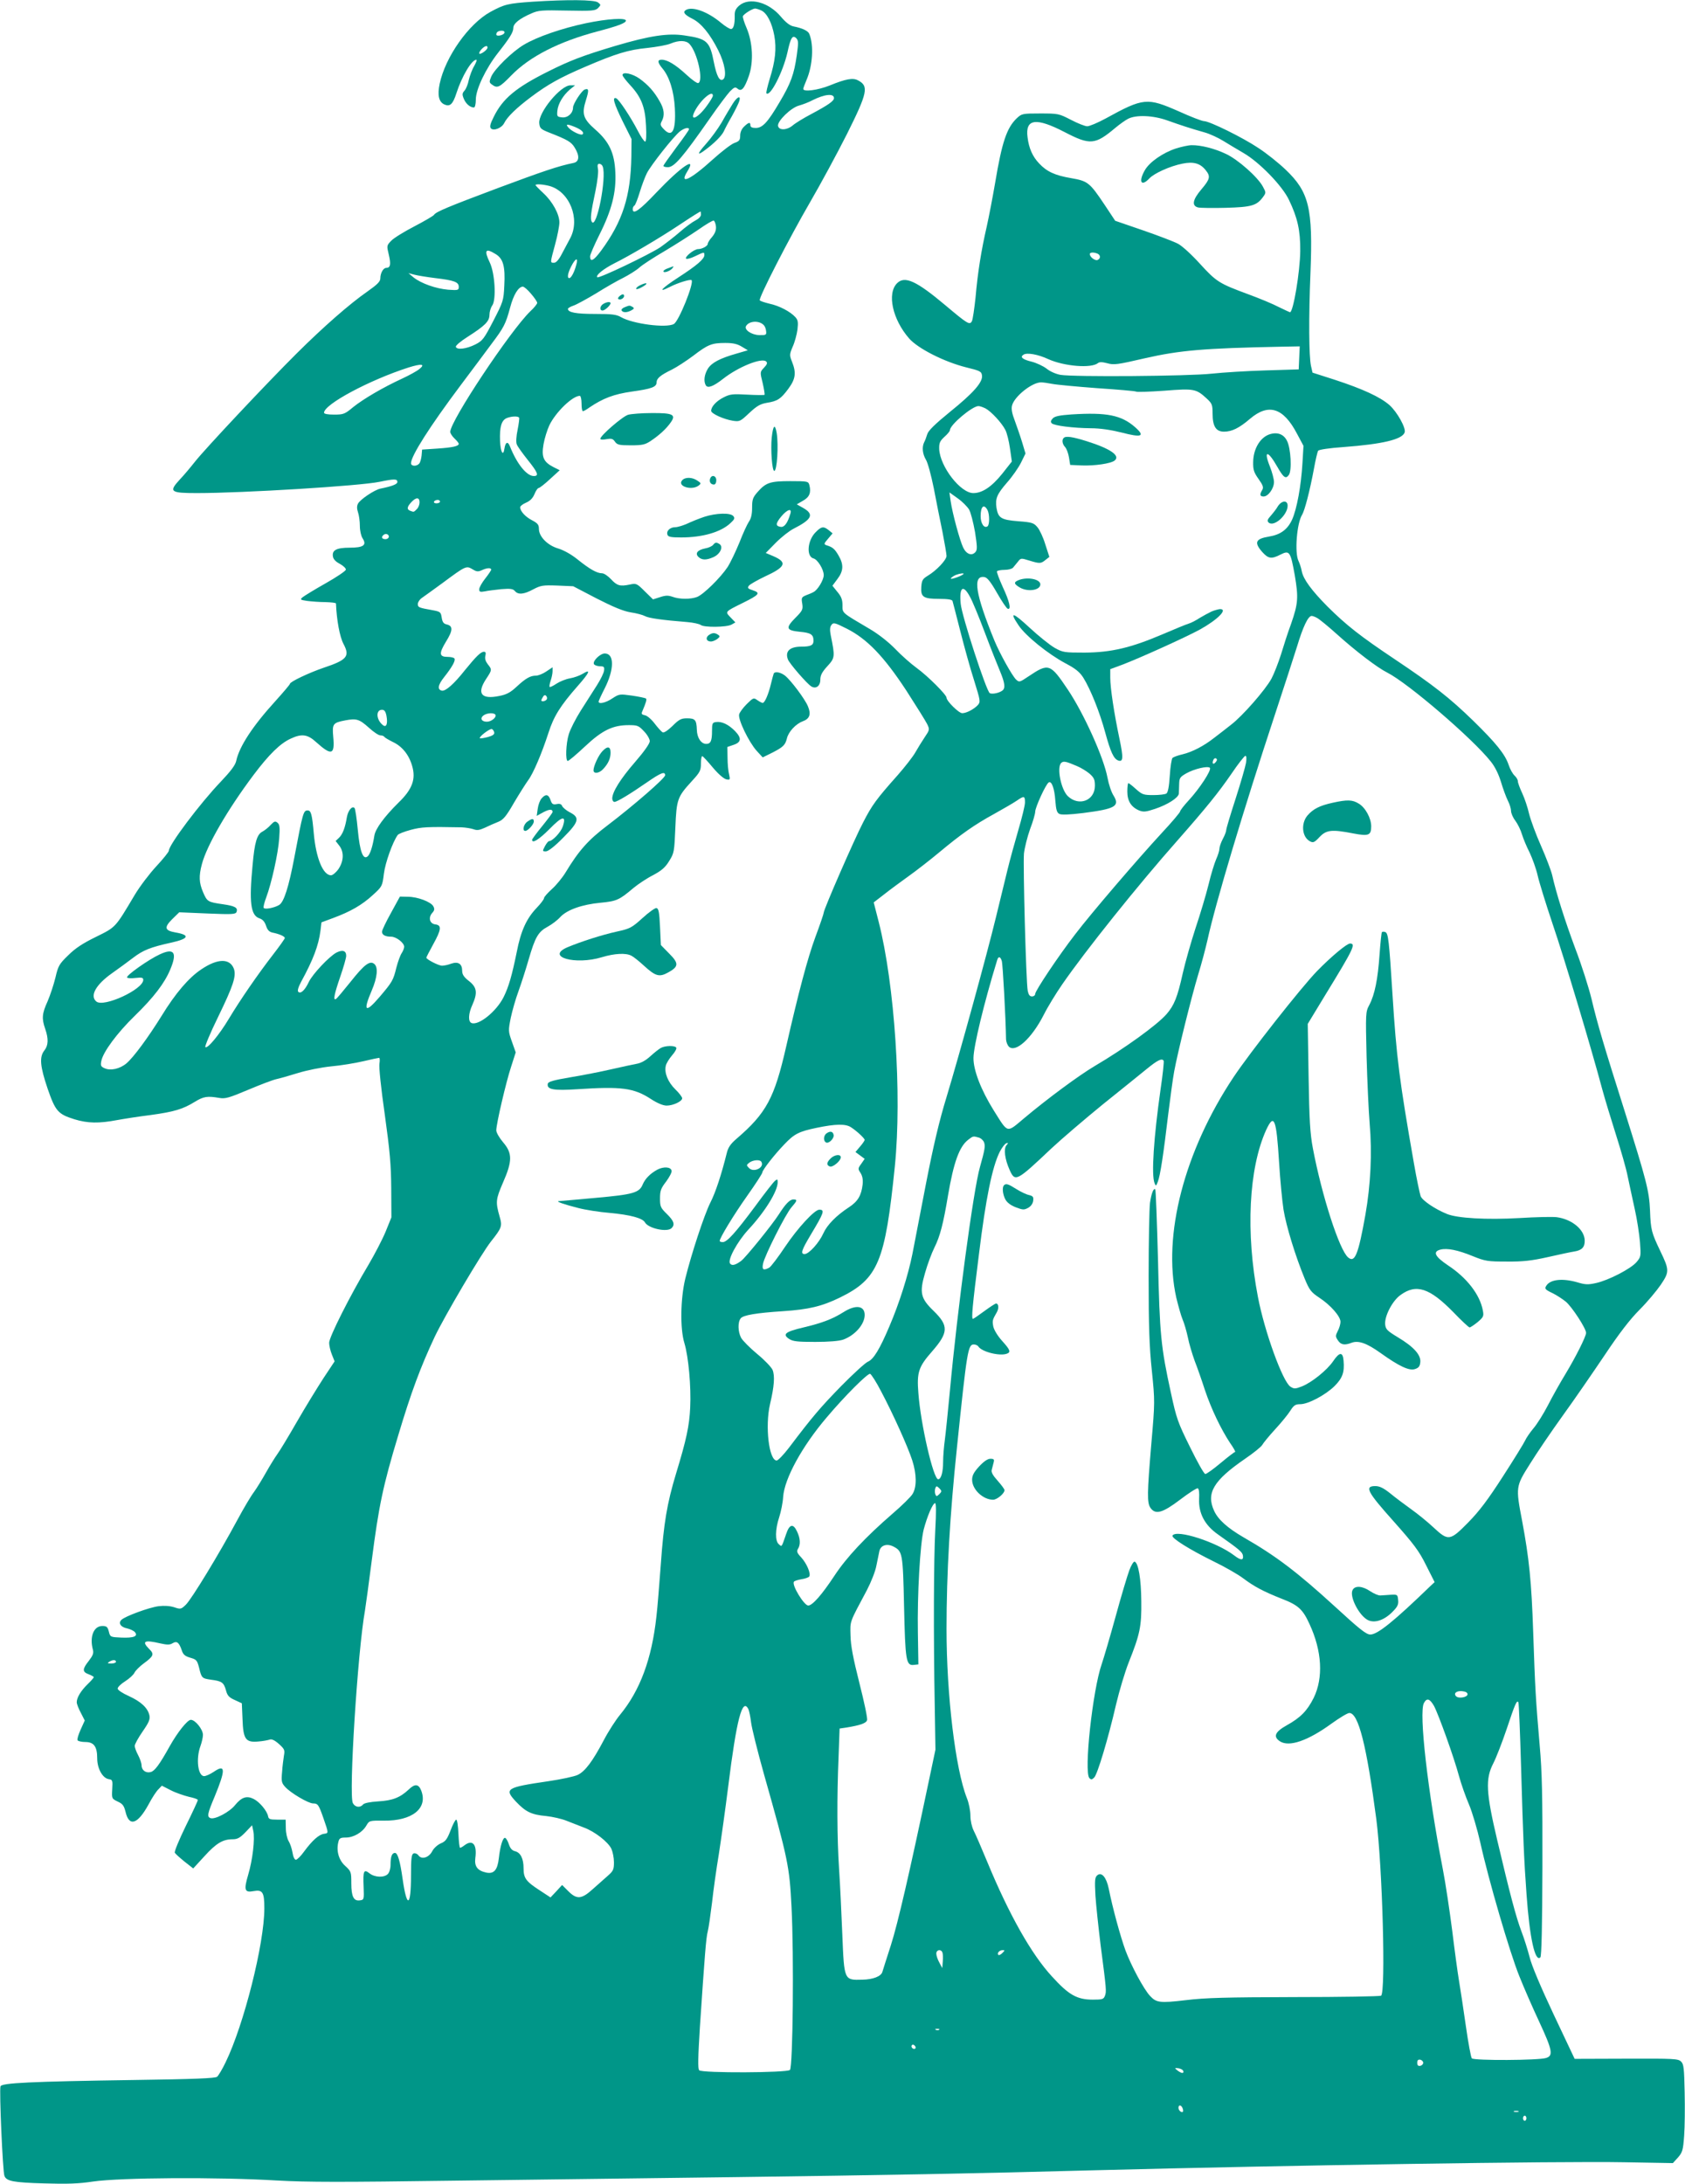 <?xml version="1.0" standalone="no"?>
<!DOCTYPE svg PUBLIC "-//W3C//DTD SVG 20010904//EN"
 "http://www.w3.org/TR/2001/REC-SVG-20010904/DTD/svg10.dtd">
<svg version="1.0" xmlns="http://www.w3.org/2000/svg"
 width="988pt" height="1280pt" viewBox="0 0 988 1280"
 preserveAspectRatio="xMidYMid meet">
<g transform="translate(0,1280) scale(0.1,-0.1)"
fill="#009688" stroke="none">
<path d="M3124 12790 c-146 -10 -166 -15 -249 -60 -127 -70 -264 -264 -297
-421 -14 -67 -5 -106 27 -121 33 -15 50 0 71 65 32 100 90 197 117 197 5 0 -1
-16 -12 -36 -12 -19 -26 -57 -32 -82 -5 -26 -17 -55 -26 -64 -13 -15 -14 -22
-3 -48 12 -29 37 -50 59 -50 6 0 11 20 11 47 0 59 58 181 130 273 71 90 90
122 90 147 0 25 36 54 105 84 42 19 63 20 210 17 148 -3 166 -1 182 15 17 18
17 19 -1 33 -22 16 -180 17 -382 4z m-166 -182 c-5 -15 -48 -24 -48 -10 0 14
12 22 33 22 10 0 17 -5 15 -12z m-100 -90 c-6 -16 -48 -43 -48 -30 0 13 28 42
42 42 5 0 8 -5 6 -12z"/>
<path d="M4334 12767 c-20 -18 -27 -32 -26 -58 1 -51 -7 -79 -22 -79 -8 0 -34
16 -58 36 -77 65 -169 99 -207 75 -19 -12 -7 -28 39 -51 52 -26 103 -89 151
-184 40 -79 52 -157 28 -172 -20 -12 -37 20 -53 100 -24 124 -40 139 -171 158
-97 15 -204 -1 -407 -61 -191 -57 -266 -86 -392 -149 -191 -95 -269 -160 -322
-269 -20 -40 -24 -57 -15 -66 16 -16 63 3 77 31 18 37 73 90 157 153 100 75
172 115 322 179 175 75 248 98 361 109 55 6 117 17 137 26 48 20 90 19 110 -3
47 -51 83 -218 51 -229 -7 -2 -38 20 -70 50 -63 58 -111 87 -144 87 -27 0 -25
-16 4 -51 41 -48 68 -135 73 -234 7 -133 -16 -175 -66 -121 -20 21 -21 27 -10
47 17 33 14 69 -13 115 -32 57 -67 96 -118 133 -42 30 -100 42 -100 21 0 -6
20 -32 45 -59 65 -70 88 -128 93 -238 3 -57 1 -93 -5 -93 -6 0 -25 28 -43 63
-42 81 -111 185 -127 191 -25 10 -13 -31 38 -135 l52 -104 -1 -103 c-4 -232
-51 -380 -178 -552 -43 -58 -64 -69 -64 -32 0 9 25 67 55 127 72 143 99 249
93 365 -5 114 -36 180 -119 252 -70 62 -79 90 -53 172 18 58 17 70 -8 61 -18
-7 -68 -84 -68 -105 0 -33 -30 -61 -63 -58 -30 3 -32 5 -29 38 4 42 33 90 73
125 l31 25 -27 0 c-58 0 -189 -159 -183 -222 3 -30 8 -35 58 -55 110 -43 129
-55 149 -87 31 -49 28 -84 -6 -91 -89 -18 -177 -48 -443 -147 -293 -110 -363
-139 -375 -157 -3 -6 -55 -36 -114 -67 -60 -31 -122 -69 -137 -85 -27 -28 -27
-29 -14 -83 13 -55 9 -76 -15 -76 -18 0 -35 -31 -35 -62 0 -18 -18 -36 -75
-76 -105 -73 -258 -207 -415 -363 -175 -174 -535 -557 -596 -634 -26 -33 -67
-82 -92 -108 -63 -69 -53 -77 102 -77 271 0 957 42 1071 66 88 18 105 18 105
-1 0 -13 -31 -25 -100 -39 -34 -7 -118 -63 -131 -88 -7 -14 -7 -29 0 -50 6
-17 11 -53 11 -80 0 -28 7 -59 16 -73 26 -40 5 -55 -75 -55 -77 0 -105 -14
-99 -51 2 -16 16 -31 41 -44 20 -11 36 -26 35 -34 -2 -8 -55 -44 -119 -80 -64
-36 -124 -73 -134 -81 -17 -14 -15 -16 26 -22 24 -3 72 -7 107 -7 34 -1 62 -4
62 -8 4 -98 22 -195 44 -237 39 -73 21 -94 -117 -140 -85 -29 -197 -82 -197
-94 0 -4 -39 -50 -86 -102 -132 -145 -211 -265 -229 -350 -5 -24 -32 -60 -89
-120 -122 -127 -306 -372 -306 -406 0 -7 -33 -48 -73 -91 -40 -43 -97 -118
-127 -168 -116 -195 -110 -188 -227 -246 -78 -38 -122 -67 -163 -108 -53 -51
-59 -62 -75 -131 -10 -41 -31 -104 -46 -139 -33 -72 -35 -101 -14 -161 20 -58
19 -97 -5 -127 -30 -38 -25 -93 19 -223 46 -133 61 -150 157 -180 78 -24 144
-25 250 -5 44 8 133 22 199 30 137 19 187 34 257 77 52 32 74 35 144 23 35 -6
56 0 170 48 71 30 145 58 164 62 19 4 76 20 127 36 52 16 136 33 195 39 57 5
141 19 188 30 47 11 89 20 93 20 4 0 5 -15 2 -33 -4 -20 9 -145 31 -298 30
-216 37 -295 38 -434 l1 -170 -34 -84 c-19 -46 -65 -134 -101 -195 -105 -175
-230 -422 -230 -456 0 -16 7 -47 16 -69 l16 -40 -65 -98 c-35 -54 -106 -169
-156 -256 -50 -87 -102 -173 -115 -190 -13 -18 -43 -66 -66 -107 -23 -41 -55
-93 -71 -115 -17 -22 -61 -96 -98 -165 -107 -199 -268 -463 -301 -495 -28 -27
-31 -28 -69 -15 -26 8 -58 10 -91 6 -55 -7 -197 -59 -218 -80 -20 -19 -4 -43
33 -50 18 -4 39 -14 46 -22 20 -24 -6 -35 -80 -32 -64 3 -65 3 -73 36 -7 27
-13 32 -38 32 -51 0 -76 -64 -55 -140 5 -20 -1 -34 -24 -64 -39 -49 -39 -65
-1 -79 16 -6 30 -14 30 -17 0 -3 -16 -22 -36 -41 -39 -38 -64 -78 -64 -106 0
-10 11 -38 24 -62 l23 -45 -24 -53 c-13 -29 -22 -57 -18 -63 3 -5 24 -10 45
-10 51 0 70 -27 70 -96 0 -60 32 -117 69 -122 21 -3 22 -8 19 -59 -3 -54 -3
-55 32 -72 29 -13 37 -24 46 -60 21 -90 71 -74 135 43 20 38 46 78 58 89 l20
21 53 -27 c29 -15 77 -31 105 -38 29 -6 53 -14 53 -19 0 -5 -32 -74 -71 -153
-39 -80 -68 -150 -64 -156 4 -7 30 -30 57 -52 l51 -40 66 72 c69 76 108 99
165 99 28 0 43 8 75 41 l39 41 7 -32 c11 -48 -4 -172 -30 -259 -26 -88 -21
-105 31 -95 54 10 64 -6 64 -101 0 -207 -120 -682 -227 -902 -19 -40 -42 -78
-50 -85 -11 -9 -135 -14 -492 -19 -603 -9 -771 -17 -778 -37 -8 -19 13 -502
23 -525 12 -31 52 -39 234 -44 134 -4 201 -2 286 11 160 23 727 27 1079 6 175
-10 386 -10 1035 -1 448 6 1195 15 1660 21 842 11 1407 21 2100 40 1120 29
2731 54 3102 47 l287 -5 30 33 c26 30 30 43 36 127 4 51 5 166 3 255 -3 140
-5 165 -21 180 -16 17 -43 18 -321 17 l-303 -1 -123 260 c-75 159 -130 289
-141 336 -11 42 -32 110 -48 151 -32 85 -67 217 -142 535 -66 280 -70 359 -23
450 17 33 52 123 78 200 49 147 60 173 69 158 3 -5 10 -177 16 -383 12 -417
17 -540 32 -745 18 -253 50 -398 81 -367 7 7 11 186 12 529 1 413 -2 558 -16
713 -23 267 -27 332 -38 662 -10 300 -24 435 -65 654 -38 199 -38 201 46 334
39 63 126 191 193 284 68 94 178 254 246 355 84 126 148 209 204 265 45 45
100 111 124 146 51 76 51 86 -4 200 -50 105 -55 122 -59 234 -5 117 -21 177
-148 581 -122 385 -160 512 -195 660 -16 66 -58 199 -95 295 -61 164 -112 324
-136 432 -6 25 -35 102 -65 170 -30 67 -61 152 -70 188 -8 36 -26 90 -40 120
-14 30 -26 62 -26 71 0 9 -9 24 -19 33 -11 10 -27 38 -35 63 -21 63 -76 130
-208 259 -138 134 -231 207 -458 359 -205 137 -285 200 -396 310 -93 94 -142
160 -151 207 -3 18 -12 45 -19 60 -24 47 -10 223 21 271 15 25 45 138 70 273
9 50 20 96 24 102 4 7 66 16 151 22 225 17 341 44 356 85 10 25 -44 121 -89
161 -55 48 -158 95 -320 148 l-131 42 -9 40 c-12 55 -14 280 -3 544 15 381 -8
475 -147 607 -40 38 -111 95 -159 126 -91 61 -286 157 -318 157 -11 0 -77 25
-147 57 -187 82 -207 81 -431 -42 -46 -25 -94 -45 -107 -45 -13 0 -56 17 -96
38 -70 36 -74 37 -180 37 -105 0 -108 -1 -138 -29 -58 -56 -86 -139 -126 -378
-14 -82 -36 -196 -49 -255 -32 -139 -53 -268 -66 -418 -7 -65 -16 -127 -21
-137 -13 -25 -25 -17 -156 93 -170 143 -238 174 -283 129 -60 -60 -27 -212 71
-324 52 -59 206 -137 334 -169 82 -20 90 -24 93 -48 5 -39 -50 -102 -189 -214
-87 -71 -126 -109 -132 -130 -5 -17 -13 -38 -18 -47 -14 -28 -10 -68 10 -102
11 -17 31 -92 46 -166 14 -74 37 -189 51 -256 13 -67 24 -131 24 -142 0 -24
-60 -87 -111 -117 -29 -18 -34 -26 -37 -65 -4 -59 12 -70 105 -70 50 0 75 -4
78 -12 2 -7 23 -87 46 -178 23 -91 59 -221 81 -289 37 -119 38 -125 21 -144
-23 -24 -66 -47 -91 -47 -20 0 -92 71 -92 91 0 17 -110 127 -175 174 -33 24
-90 74 -126 112 -40 41 -100 88 -150 117 -166 98 -159 91 -159 139 0 32 -7 51
-30 78 l-29 36 29 39 c36 47 38 85 7 138 -22 38 -34 49 -70 60 -17 6 -17 9 8
38 l27 32 -22 18 c-31 25 -44 23 -78 -12 -48 -48 -55 -142 -12 -153 24 -6 60
-64 60 -98 0 -28 -36 -88 -60 -99 -8 -5 -28 -13 -44 -19 -26 -11 -28 -15 -22
-49 5 -34 2 -41 -41 -84 -58 -59 -54 -73 28 -81 64 -6 79 -16 79 -53 0 -26
-17 -34 -71 -34 -68 0 -97 -27 -79 -75 9 -24 112 -143 137 -158 27 -17 53 2
53 39 0 26 10 45 41 79 45 49 46 55 20 182 -6 31 -5 48 4 60 12 16 19 14 91
-22 118 -60 216 -161 348 -362 58 -90 113 -178 122 -196 16 -33 15 -35 -14
-78 -16 -24 -41 -64 -55 -89 -14 -25 -61 -85 -104 -134 -124 -139 -150 -175
-202 -276 -53 -102 -231 -510 -231 -529 0 -6 -22 -71 -49 -143 -46 -125 -99
-325 -171 -641 -69 -303 -116 -391 -292 -542 -35 -30 -49 -51 -57 -85 -30
-121 -65 -229 -96 -289 -36 -72 -111 -300 -147 -446 -28 -117 -31 -293 -5
-377 24 -80 40 -254 34 -378 -5 -107 -22 -187 -83 -387 -53 -175 -72 -290 -89
-528 -9 -121 -20 -260 -26 -309 -27 -249 -96 -434 -213 -576 -25 -30 -69 -98
-96 -150 -66 -125 -110 -183 -153 -203 -19 -9 -97 -26 -173 -37 -246 -36 -259
-44 -189 -119 57 -60 90 -77 178 -85 37 -4 91 -16 120 -28 29 -11 74 -29 100
-39 64 -23 143 -85 162 -125 8 -18 15 -53 15 -79 0 -42 -4 -51 -36 -79 -19
-17 -59 -52 -88 -78 -66 -60 -94 -62 -144 -12 l-36 36 -34 -37 -34 -36 -64 42
c-80 52 -94 71 -94 129 0 57 -18 92 -50 100 -17 4 -28 16 -36 40 -6 19 -16 36
-22 38 -13 4 -29 -46 -37 -119 -8 -70 -29 -94 -75 -84 -50 11 -69 36 -63 84
11 80 -15 112 -63 76 -10 -8 -22 -15 -26 -15 -4 0 -8 37 -10 83 -2 45 -7 82
-13 82 -5 0 -20 -28 -33 -63 -20 -52 -30 -65 -57 -76 -19 -8 -41 -28 -50 -45
-19 -38 -62 -52 -81 -26 -7 10 -20 15 -29 12 -12 -5 -15 -28 -15 -129 0 -185
-24 -196 -49 -22 -15 107 -29 154 -45 154 -18 0 -26 -22 -26 -70 0 -22 -7 -45
-16 -54 -22 -22 -76 -20 -107 4 -34 27 -39 15 -35 -78 3 -75 2 -77 -21 -80
-37 -6 -51 22 -51 100 0 66 -1 70 -36 102 -38 34 -53 89 -40 140 5 22 12 26
44 26 45 0 97 30 120 70 17 29 18 30 102 29 167 -2 260 72 220 176 -15 39 -37
42 -73 7 -51 -48 -95 -65 -179 -70 -49 -3 -82 -10 -89 -18 -17 -21 -47 -17
-60 8 -25 46 28 888 71 1128 5 30 23 163 40 295 41 319 66 438 155 732 76 254
131 401 214 578 57 120 275 490 331 560 62 78 66 89 50 143 -25 88 -23 102 19
200 56 127 56 173 1 237 -22 26 -40 57 -40 70 0 38 57 282 87 373 l27 84 -22
62 c-22 62 -22 65 -7 141 9 42 29 112 45 155 16 44 43 128 60 187 38 131 56
162 112 192 24 13 57 38 73 56 40 43 129 74 236 84 95 9 110 16 194 87 28 23
79 57 115 75 50 27 71 45 94 83 29 46 30 55 36 195 7 167 12 180 96 272 49 53
54 63 54 105 0 25 4 44 8 42 5 -1 33 -32 63 -68 33 -39 65 -66 79 -68 21 -4
22 -2 15 30 -5 18 -9 62 -9 97 l-1 63 35 12 c47 15 50 40 10 81 -38 39 -78 58
-112 53 -21 -3 -23 -8 -23 -53 0 -57 -8 -75 -34 -75 -30 0 -54 36 -55 83 -2
58 -10 67 -58 67 -34 0 -47 -7 -85 -45 -28 -27 -51 -42 -58 -37 -7 4 -28 27
-47 52 -19 25 -44 46 -57 48 -17 3 -21 8 -16 20 24 56 28 72 23 78 -4 3 -41
11 -82 17 -72 10 -75 10 -115 -16 -38 -26 -81 -36 -81 -19 0 4 16 39 36 78 56
111 57 204 0 204 -26 0 -70 -42 -64 -61 2 -7 18 -13 34 -14 25 0 29 -3 26 -25
-1 -13 -20 -52 -41 -85 -21 -33 -64 -100 -95 -149 -31 -49 -63 -112 -71 -140
-17 -55 -20 -156 -6 -156 6 0 51 38 100 84 102 96 164 126 258 126 51 0 58 -3
89 -36 19 -19 34 -46 34 -58 0 -14 -33 -61 -86 -122 -86 -99 -134 -176 -134
-214 0 -11 6 -20 13 -20 15 0 90 45 191 115 81 56 106 66 106 41 0 -17 -187
-179 -337 -293 -114 -86 -169 -148 -247 -277 -19 -31 -55 -75 -80 -97 -25 -23
-46 -46 -46 -53 0 -7 -20 -33 -44 -58 -59 -62 -92 -134 -116 -258 -28 -137
-47 -204 -77 -264 -42 -84 -146 -168 -188 -152 -21 8 -19 55 5 107 31 70 27
102 -20 139 -30 23 -40 39 -40 60 0 41 -23 56 -64 42 -18 -7 -42 -12 -54 -12
-20 0 -92 37 -92 47 0 3 18 38 40 78 48 87 51 112 13 117 -34 4 -43 40 -18 68
13 14 14 23 6 38 -14 26 -92 56 -150 56 l-46 1 -52 -95 c-29 -52 -53 -102 -53
-111 0 -19 20 -29 54 -29 29 0 76 -36 76 -59 0 -9 -7 -26 -15 -38 -8 -12 -22
-50 -31 -85 -18 -74 -24 -84 -99 -172 -83 -97 -98 -84 -45 39 33 77 38 136 15
155 -26 22 -59 -3 -139 -104 -42 -52 -80 -98 -86 -101 -18 -11 -10 28 25 130
19 55 35 110 35 123 0 30 -21 37 -57 19 -43 -23 -140 -126 -162 -172 -23 -49
-48 -72 -62 -58 -6 6 0 27 17 59 71 130 102 213 113 298 l6 50 70 26 c100 37
168 76 231 134 55 50 56 52 65 125 8 65 52 187 81 227 5 7 39 20 76 30 63 17
98 19 299 15 23 -1 54 -6 69 -11 21 -8 35 -6 68 9 22 11 57 26 77 34 30 12 47
32 94 114 32 54 69 112 82 130 29 38 80 157 119 278 31 97 70 159 172 275 69
78 79 102 29 71 -18 -11 -52 -23 -76 -27 -23 -4 -58 -18 -78 -31 -19 -13 -38
-22 -40 -19 -3 3 0 19 6 37 6 18 11 42 11 55 l0 23 -36 -24 c-20 -14 -48 -25
-61 -25 -33 0 -60 -15 -114 -65 -35 -33 -59 -46 -101 -54 -106 -22 -134 14
-78 99 35 53 36 55 10 87 -13 17 -18 33 -14 49 4 17 2 24 -8 24 -19 0 -46 -27
-112 -108 -64 -81 -113 -124 -135 -120 -28 6 -23 34 13 79 46 58 68 97 61 109
-3 6 -22 10 -41 10 -49 0 -51 20 -9 89 41 66 42 92 5 101 -19 4 -26 14 -30 40
-5 32 -8 35 -50 43 -85 15 -90 17 -90 37 0 10 10 26 23 35 12 8 67 48 122 88
136 101 139 102 175 81 24 -15 33 -16 55 -6 30 14 55 16 55 3 0 -4 -16 -28
-35 -52 -19 -24 -35 -52 -35 -63 0 -15 5 -17 33 -12 17 4 61 9 97 13 53 4 68
2 79 -11 19 -23 53 -20 108 10 44 23 56 25 141 22 l93 -4 138 -72 c98 -50 156
-74 199 -81 34 -5 71 -15 84 -22 22 -12 98 -23 248 -35 36 -3 71 -11 79 -17
18 -15 150 -14 180 2 l23 13 -28 29 c-33 35 -36 32 73 86 95 47 104 58 58 73
-31 10 -34 14 -23 28 7 8 49 32 93 53 122 56 133 83 50 119 l-45 19 60 61 c33
33 79 69 103 81 108 55 122 84 58 121 l-39 22 36 21 c38 21 49 47 38 91 -6 23
-9 24 -112 24 -118 0 -143 -8 -193 -65 -27 -31 -31 -43 -31 -91 0 -38 -6 -64
-19 -82 -10 -15 -35 -69 -55 -121 -21 -51 -52 -117 -70 -145 -42 -63 -142
-161 -179 -175 -37 -14 -103 -14 -143 1 -26 9 -41 9 -74 -2 l-41 -13 -49 48
c-46 46 -50 47 -87 39 -57 -12 -75 -7 -110 31 -18 19 -41 35 -53 35 -30 0 -72
24 -142 80 -38 31 -82 55 -114 65 -63 18 -114 70 -114 115 0 24 -7 33 -39 50
-40 20 -71 54 -71 77 0 7 16 19 35 27 23 10 39 26 49 50 8 20 19 36 25 36 5 0
35 23 66 52 l57 52 -36 18 c-59 30 -72 59 -59 134 6 35 22 85 34 111 37 77
136 173 179 173 5 0 10 -20 10 -45 0 -25 3 -45 8 -45 4 0 21 9 37 21 81 55
145 79 250 94 116 16 145 27 145 54 0 23 22 42 90 75 30 15 86 52 125 81 86
66 109 75 188 75 46 0 71 -6 97 -22 l35 -21 -65 -19 c-99 -28 -148 -54 -170
-90 -21 -35 -25 -74 -11 -97 12 -18 45 -5 100 38 90 71 229 127 254 102 8 -8
5 -17 -13 -36 -24 -25 -24 -26 -8 -90 8 -35 13 -66 11 -69 -2 -2 -48 -2 -101
1 -86 5 -102 3 -139 -16 -42 -21 -73 -54 -73 -79 0 -16 72 -49 127 -58 40 -6
44 -4 96 45 45 42 64 53 103 60 63 10 82 22 127 83 42 57 47 93 21 158 -15 38
-15 43 4 88 12 26 24 71 28 100 5 44 3 56 -12 73 -30 33 -95 67 -152 79 -28 7
-54 15 -57 20 -8 13 174 367 295 575 61 105 158 284 216 399 122 244 129 282
65 315 -29 16 -71 9 -166 -30 -70 -28 -155 -39 -155 -20 0 5 9 28 19 52 36 83
44 205 16 271 -7 17 -40 33 -91 43 -22 4 -46 23 -75 57 -72 86 -186 116 -245
65z m129 -28 c34 -15 63 -72 77 -147 14 -77 6 -150 -27 -255 -13 -44 -22 -81
-19 -84 22 -22 97 125 123 239 19 88 30 105 52 84 13 -14 13 -27 3 -99 -16
-113 -35 -165 -101 -276 -70 -119 -100 -151 -140 -151 -21 0 -31 5 -31 15 0
21 -10 19 -37 -7 -14 -13 -23 -33 -23 -53 0 -26 -5 -33 -34 -43 -19 -7 -76
-51 -127 -97 -131 -119 -199 -151 -149 -70 58 93 -35 30 -180 -122 -99 -105
-140 -134 -140 -99 0 8 4 18 10 21 5 3 19 38 31 78 12 40 31 90 42 112 23 46
157 216 194 245 26 20 53 26 53 12 0 -4 -34 -53 -75 -107 -41 -55 -75 -103
-75 -107 0 -5 12 -8 26 -8 37 0 86 56 249 290 48 69 100 138 115 154 25 25 31
28 45 16 23 -19 40 1 66 75 28 81 23 195 -13 280 -14 32 -24 64 -22 70 5 13
55 44 71 45 7 0 23 -5 36 -11z m-283 -500 c0 -6 -16 -33 -36 -60 -53 -73 -103
-94 -70 -30 35 67 106 127 106 90z m710 -14 c0 -17 -33 -40 -134 -94 -44 -23
-93 -53 -109 -67 -34 -28 -80 -29 -85 -2 -5 28 75 106 122 119 22 6 59 20 81
32 70 35 125 41 125 12z m1955 -131 c79 -28 133 -46 218 -70 32 -9 81 -32 110
-50 29 -18 81 -49 117 -70 94 -54 229 -193 268 -276 50 -104 67 -179 66 -298
-1 -122 -41 -360 -60 -360 -2 0 -32 14 -65 30 -32 17 -113 51 -179 75 -173 64
-187 73 -285 180 -48 53 -106 106 -129 117 -23 12 -114 47 -204 78 l-163 56
-63 95 c-87 130 -98 138 -196 155 -94 16 -142 38 -187 86 -38 40 -60 88 -68
154 -14 108 49 117 217 30 150 -78 179 -75 297 24 25 21 60 46 76 54 47 24
147 20 230 -10z m-3472 -39 c36 -15 54 -32 43 -42 -8 -9 -62 16 -82 38 -21 23
-9 24 39 4z m161 -231 c24 -64 -36 -370 -64 -324 -10 16 -6 52 22 183 11 55
18 112 14 128 -4 21 -2 29 8 29 8 0 17 -7 20 -16z m-312 -114 c118 -33 181
-193 122 -305 -12 -22 -34 -64 -49 -92 -18 -35 -34 -53 -46 -53 -24 0 -24 -3
6 108 14 51 25 109 25 128 0 49 -40 122 -94 172 -25 23 -46 45 -46 47 0 8 43
5 82 -5z m888 -168 c0 -11 -14 -25 -32 -34 -18 -9 -59 -39 -91 -67 -32 -28
-84 -68 -115 -90 -63 -42 -361 -185 -370 -176 -11 11 36 49 101 82 87 43 268
150 376 222 83 55 124 81 129 81 1 0 2 -8 2 -18z m88 -69 c2 -21 -5 -40 -22
-61 -15 -16 -26 -35 -26 -41 0 -13 -33 -31 -57 -31 -23 0 -80 -46 -70 -56 4
-4 28 2 52 14 54 26 55 26 55 7 0 -23 -43 -60 -154 -132 -97 -63 -124 -93 -49
-55 46 24 121 47 128 40 16 -16 -75 -242 -104 -257 -45 -25 -242 1 -309 40
-28 16 -53 19 -153 19 -113 0 -159 9 -159 30 0 4 15 13 33 19 18 6 78 39 133
72 54 34 126 75 159 91 33 17 75 43 93 59 17 16 85 60 150 98 64 38 153 95
197 125 44 31 84 55 90 53 5 -2 11 -17 13 -34z m-1292 -162 c45 -27 57 -73 51
-185 -4 -88 -7 -95 -64 -206 -55 -106 -63 -117 -106 -139 -52 -26 -108 -33
-114 -14 -3 7 28 33 69 59 102 65 128 91 128 129 0 17 7 41 16 54 25 34 16
190 -14 252 -35 73 -26 87 34 50z m3528 3 c20 -8 21 -30 1 -38 -15 -5 -45 18
-45 35 0 10 21 12 44 3z m-3055 -66 c-11 -43 -30 -78 -41 -78 -14 0 -9 29 12
70 25 49 42 53 29 8z m-826 -78 c110 -13 137 -23 137 -51 0 -20 -4 -21 -62
-17 -72 6 -159 37 -203 72 l-30 25 35 -9 c19 -5 74 -14 123 -20z m561 -92 c20
-23 36 -47 36 -53 0 -6 -18 -29 -41 -50 -118 -115 -468 -641 -469 -706 0 -8
11 -26 25 -39 14 -13 25 -27 25 -31 0 -14 -36 -22 -125 -28 l-90 -6 -3 -35
c-2 -19 -8 -41 -14 -47 -15 -18 -48 -16 -48 2 0 43 111 217 291 457 67 90 149
198 180 241 73 97 84 117 110 214 20 76 49 123 75 123 7 0 29 -19 48 -42z
m1363 -182 c7 -6 14 -22 15 -36 3 -23 0 -25 -40 -24 -46 1 -91 32 -77 54 18
29 74 33 102 6z m3141 -193 l-3 -68 -195 -6 c-107 -3 -249 -12 -315 -19 -135
-15 -811 -20 -887 -7 -27 5 -62 20 -82 37 -20 15 -59 33 -86 40 -54 13 -71 27
-49 41 20 14 86 2 146 -26 93 -42 252 -55 291 -23 8 7 25 7 55 -1 38 -11 59
-8 219 29 206 47 347 59 801 68 l108 2 -3 -67z m-5159 -66 c-13 -11 -58 -36
-99 -55 -115 -53 -229 -120 -289 -168 -49 -41 -57 -44 -112 -44 -37 0 -59 4
-59 11 0 49 265 191 495 265 77 24 101 21 64 -9z m3711 -87 c25 -5 143 -16
263 -25 120 -8 223 -17 228 -20 5 -4 80 -1 167 5 176 14 186 11 250 -48 29
-27 32 -36 32 -86 0 -75 20 -106 67 -106 46 0 89 21 152 75 109 93 196 66 276
-87 l38 -71 -6 -101 c-8 -135 -33 -270 -61 -332 -27 -58 -68 -88 -136 -99 -78
-13 -88 -34 -39 -90 36 -40 54 -43 108 -15 52 26 58 18 83 -122 22 -131 20
-164 -22 -285 -18 -48 -44 -129 -59 -179 -16 -50 -41 -114 -56 -142 -36 -66
-170 -219 -237 -270 -29 -23 -73 -57 -98 -76 -61 -48 -128 -83 -186 -97 -27
-6 -53 -16 -59 -21 -5 -5 -13 -52 -16 -105 -4 -65 -11 -98 -20 -104 -8 -5 -42
-9 -76 -9 -58 0 -66 3 -102 35 -21 19 -41 35 -45 35 -3 0 -6 -22 -6 -49 0 -55
22 -91 69 -111 26 -10 39 -9 93 9 75 25 137 65 140 89 0 9 2 35 2 57 1 35 5
41 41 62 48 27 126 45 139 33 12 -12 -61 -123 -125 -192 -27 -29 -49 -58 -49
-63 0 -6 -48 -63 -106 -125 -145 -157 -416 -473 -509 -595 -99 -128 -235 -332
-235 -350 0 -8 -8 -15 -19 -15 -13 0 -20 9 -25 33 -10 56 -28 739 -22 805 4
34 20 98 36 143 17 44 30 90 30 102 0 25 62 161 79 171 17 11 34 -34 39 -107
4 -52 9 -70 23 -77 12 -7 59 -5 141 5 187 24 215 40 178 101 -13 19 -29 67
-36 105 -22 119 -139 377 -232 516 -104 155 -113 158 -231 79 -52 -35 -55 -36
-73 -19 -22 20 -96 153 -127 228 -112 274 -129 383 -60 373 17 -2 36 -25 75
-93 28 -49 56 -91 63 -93 22 -7 10 44 -29 127 -21 47 -37 88 -34 93 3 4 23 8
44 8 22 0 44 6 50 13 5 6 18 22 28 34 17 22 18 23 66 8 62 -19 69 -19 96 3
l23 18 -24 74 c-12 40 -33 85 -46 100 -21 25 -31 29 -112 35 -101 8 -118 19
-128 78 -8 55 2 80 62 149 31 35 67 87 82 117 l26 53 -20 67 c-11 36 -31 93
-43 126 -16 41 -21 69 -16 88 13 53 118 137 171 136 11 0 40 -4 65 -9z m-391
-144 c33 -18 94 -83 116 -126 9 -17 21 -65 27 -108 l11 -77 -56 -71 c-62 -77
-117 -114 -170 -114 -75 0 -195 155 -200 258 -1 36 4 47 31 72 18 16 32 33 32
39 0 31 131 141 167 141 8 0 26 -6 42 -14z m-2735 -54 c2 -4 -2 -36 -9 -71 -8
-37 -10 -73 -5 -85 4 -12 33 -52 64 -91 60 -75 68 -95 36 -95 -42 0 -99 71
-140 174 -12 31 -26 26 -32 -12 -7 -50 -23 -24 -26 44 -3 82 8 121 40 134 29
11 65 12 72 2z m2638 -538 c10 -17 25 -76 35 -132 13 -84 14 -104 3 -117 -21
-25 -53 -14 -72 25 -20 41 -64 203 -74 274 l-7 50 49 -35 c27 -19 56 -49 66
-65z m-3222 42 c0 -14 -7 -32 -16 -40 -18 -18 -17 -18 -38 -10 -22 8 -20 23 6
51 28 30 48 29 48 -1z m120 4 c0 -5 -9 -10 -21 -10 -11 0 -17 5 -14 10 3 6 13
10 21 10 8 0 14 -4 14 -10z m3210 -49 c13 -25 13 -88 0 -96 -20 -13 -40 17
-40 60 0 57 19 74 40 36z m-1156 -23 c-16 -54 -35 -79 -56 -76 -32 5 -31 19 3
61 35 42 65 51 53 15z m-2354 -133 c0 -8 -9 -15 -20 -15 -20 0 -26 11 -13 23
12 13 33 7 33 -8z m3369 -220 c-12 -12 -80 -35 -74 -25 4 6 17 15 29 20 23 9
52 13 45 5z m38 -132 c13 -22 52 -116 87 -209 35 -93 76 -196 90 -229 28 -67
32 -98 14 -112 -18 -14 -57 -23 -74 -16 -19 7 -165 454 -171 525 -9 97 14 115
54 41z m2036 -125 c12 -6 65 -49 117 -96 110 -99 236 -195 294 -224 121 -61
500 -386 607 -521 25 -31 46 -74 60 -120 12 -40 30 -89 40 -109 11 -21 19 -48
19 -61 0 -13 11 -39 25 -57 14 -19 32 -55 39 -80 8 -26 28 -74 45 -107 16 -34
38 -94 47 -134 9 -40 49 -169 89 -288 68 -199 227 -729 290 -966 15 -55 51
-174 80 -265 29 -91 61 -202 69 -245 9 -44 28 -130 41 -190 14 -61 27 -149 31
-195 6 -83 6 -86 -20 -117 -33 -39 -164 -107 -238 -123 -45 -10 -62 -10 -108
4 -86 25 -158 18 -182 -18 -13 -19 -9 -24 35 -45 23 -11 58 -34 78 -50 36 -30
119 -157 119 -183 0 -21 -62 -144 -122 -243 -30 -49 -76 -131 -102 -182 -26
-50 -64 -111 -85 -135 -20 -24 -42 -56 -49 -72 -8 -17 -66 -111 -130 -210 -87
-135 -138 -203 -203 -269 -107 -109 -117 -110 -203 -30 -34 32 -93 80 -131
107 -39 28 -94 69 -123 93 -40 32 -63 43 -88 43 -65 0 -47 -34 107 -206 119
-134 149 -173 191 -258 l50 -99 -24 -22 c-216 -209 -311 -285 -353 -285 -24 0
-63 31 -211 167 -217 198 -341 293 -533 403 -93 54 -149 104 -172 155 -48 104
-3 178 180 304 50 34 96 71 102 82 6 11 40 53 76 92 36 39 76 88 89 109 20 32
30 38 58 38 47 0 148 54 201 106 47 47 59 81 53 149 -4 53 -24 52 -61 -3 -36
-53 -127 -126 -184 -148 -39 -15 -45 -15 -67 -1 -45 30 -151 321 -190 525 -73
378 -54 754 48 979 47 101 60 67 76 -191 6 -99 18 -224 26 -276 16 -98 70
-273 124 -404 28 -68 38 -80 86 -112 67 -44 124 -110 124 -141 0 -13 -7 -38
-16 -54 -14 -28 -14 -33 1 -55 17 -26 39 -30 80 -14 40 15 89 -2 170 -60 109
-78 169 -106 202 -94 22 7 29 17 31 41 4 42 -39 90 -133 146 -61 37 -70 46
-73 74 -5 48 42 139 90 173 92 67 170 42 310 -101 47 -49 90 -89 95 -89 5 0
26 14 47 31 34 29 37 35 31 67 -17 94 -94 193 -205 266 -76 51 -91 80 -44 92
39 10 101 -2 189 -38 74 -30 88 -32 200 -32 94 -1 146 5 240 26 66 15 136 30
156 33 45 7 62 26 61 65 -2 64 -75 124 -164 136 -24 3 -122 1 -218 -5 -196
-11 -365 -1 -426 24 -71 29 -143 78 -154 104 -5 14 -24 103 -40 196 -84 479
-102 617 -125 985 -20 319 -25 360 -42 367 -8 3 -16 3 -20 0 -3 -3 -9 -63 -14
-132 -10 -144 -28 -234 -60 -295 -22 -41 -22 -48 -16 -304 4 -143 12 -319 18
-391 15 -173 6 -358 -25 -535 -42 -235 -62 -283 -101 -250 -51 42 -154 360
-207 640 -16 85 -21 163 -25 417 l-5 312 102 168 c166 271 182 303 146 303
-19 0 -112 -78 -193 -161 -94 -97 -394 -478 -490 -622 -289 -434 -417 -928
-336 -1292 12 -49 28 -107 37 -128 9 -20 23 -68 31 -105 7 -37 26 -99 40 -138
15 -38 42 -115 60 -171 38 -113 94 -229 148 -311 20 -28 33 -52 29 -52 -4 0
-42 -29 -85 -65 -43 -36 -83 -65 -90 -64 -7 0 -47 71 -89 157 -72 145 -80 169
-112 317 -59 271 -66 338 -76 779 -6 226 -13 412 -16 415 -10 10 -23 -24 -31
-79 -4 -30 -8 -224 -8 -430 0 -294 4 -414 19 -555 18 -178 18 -182 -3 -425
-25 -295 -26 -348 -5 -378 29 -41 70 -30 173 48 51 39 98 69 104 67 7 -2 10
-26 8 -61 -4 -85 33 -155 110 -209 129 -91 144 -104 147 -125 4 -29 -13 -28
-52 2 -103 78 -338 154 -361 116 -9 -14 100 -82 240 -151 66 -32 145 -77 175
-100 64 -48 118 -77 227 -120 96 -37 122 -62 161 -147 74 -159 82 -316 25
-433 -38 -76 -77 -116 -158 -161 -70 -39 -81 -67 -40 -94 54 -35 164 3 304
105 46 33 92 61 103 61 53 0 101 -189 158 -622 36 -281 56 -1016 28 -1035 -7
-4 -236 -8 -508 -8 -400 -1 -522 -4 -637 -18 -152 -18 -173 -15 -210 25 -37
40 -110 176 -144 267 -30 83 -75 247 -98 362 -14 67 -42 99 -67 78 -14 -12
-16 -28 -11 -119 4 -58 18 -190 31 -295 34 -259 34 -267 25 -292 -8 -21 -15
-23 -71 -23 -93 0 -141 27 -240 136 -121 131 -252 364 -379 671 -33 80 -69
163 -80 184 -11 23 -19 58 -19 88 0 28 -9 74 -21 103 -67 170 -119 604 -119
991 0 325 20 673 61 1062 59 572 65 605 99 605 10 0 22 -5 26 -11 19 -32 126
-59 168 -43 24 9 20 22 -29 76 -26 29 -47 64 -51 84 -6 34 -5 38 21 83 13 23
11 51 -5 51 -4 0 -35 -20 -69 -45 -34 -25 -63 -45 -66 -45 -10 0 -4 69 35 378
40 327 78 513 122 601 13 25 30 47 38 50 13 4 13 2 1 -12 -17 -21 -9 -82 19
-144 32 -72 40 -68 245 126 61 57 196 172 300 257 105 84 221 178 258 208 65
53 90 65 100 49 3 -5 -5 -80 -18 -168 -40 -281 -55 -503 -35 -550 7 -18 9 -18
19 9 14 35 33 160 61 396 12 96 27 209 35 251 21 114 101 435 140 565 20 64
44 156 55 204 47 216 212 766 395 1320 52 157 110 337 130 400 35 116 65 180
86 180 5 0 20 -5 32 -12z m-4517 -477 c-4 -6 -14 -11 -22 -11 -12 0 -13 4 -3
21 7 14 14 18 21 11 6 -6 7 -15 4 -21z m-940 -96 c9 -48 -1 -72 -22 -54 -39
32 -41 89 -4 89 14 0 21 -10 26 -35z m639 6 c8 -15 -24 -41 -50 -41 -32 0 -42
20 -20 37 21 15 61 17 70 4z m-741 -77 c26 -24 56 -44 66 -44 11 0 21 -4 24
-9 3 -5 26 -18 50 -30 53 -25 93 -73 112 -138 24 -79 2 -139 -80 -218 -83 -82
-135 -153 -141 -193 -10 -64 -25 -109 -39 -121 -27 -23 -46 27 -58 155 -6 66
-15 123 -19 128 -14 15 -38 -14 -45 -53 -10 -62 -25 -101 -46 -121 l-20 -19
21 -27 c29 -37 27 -90 -4 -137 -14 -20 -34 -37 -44 -37 -47 0 -88 101 -101
244 -10 113 -16 136 -36 136 -25 0 -28 -11 -78 -275 -33 -174 -61 -262 -89
-279 -28 -17 -85 -28 -91 -17 -3 4 4 32 15 61 31 83 70 257 76 345 5 65 3 83
-10 93 -13 11 -19 9 -40 -13 -13 -15 -35 -32 -48 -39 -32 -16 -46 -61 -58
-197 -21 -218 -11 -293 39 -311 20 -6 32 -20 40 -44 8 -25 19 -36 38 -40 40
-8 72 -22 72 -32 0 -4 -31 -48 -69 -97 -89 -115 -193 -266 -259 -376 -57 -95
-126 -178 -138 -166 -4 4 29 83 74 175 90 185 109 242 93 285 -24 61 -95 60
-190 -4 -74 -49 -152 -140 -234 -274 -79 -127 -164 -242 -205 -277 -39 -33
-94 -45 -129 -29 -22 10 -24 16 -19 42 10 53 93 165 197 266 111 108 174 191
207 270 43 101 23 129 -62 89 -65 -30 -198 -124 -191 -135 2 -5 25 -6 50 -3
37 4 45 2 45 -11 0 -56 -232 -163 -275 -127 -40 33 -3 99 92 166 37 26 93 67
123 90 59 45 101 62 223 89 105 23 114 45 25 60 -62 11 -67 29 -19 77 l42 41
165 -7 c145 -6 165 -5 171 9 9 25 -9 35 -79 45 -90 13 -93 15 -117 70 -24 56
-26 95 -7 166 29 109 149 317 302 521 91 121 157 186 219 214 64 30 99 25 148
-20 91 -82 111 -76 101 30 -7 77 -2 83 71 97 65 12 81 8 139 -44z m734 -27 c2
-11 -9 -19 -38 -27 -23 -6 -44 -9 -46 -7 -8 8 58 58 70 54 6 -2 12 -11 14 -20z
m4408 -178 c-4 -23 -31 -117 -61 -210 -30 -93 -55 -175 -55 -184 0 -8 -9 -32
-20 -52 -11 -21 -20 -47 -20 -58 0 -11 -9 -39 -19 -61 -10 -23 -31 -90 -45
-150 -15 -60 -49 -174 -76 -254 -26 -80 -60 -199 -75 -265 -31 -140 -50 -187
-95 -239 -56 -64 -246 -201 -421 -304 -93 -55 -277 -191 -414 -306 -105 -88
-92 -91 -179 47 -74 119 -119 235 -118 307 1 69 61 319 139 573 7 24 19 21 27
-5 6 -18 23 -333 25 -460 1 -15 8 -33 16 -42 39 -39 134 47 205 186 23 46 72
126 108 178 135 196 444 582 677 845 169 192 240 280 315 389 39 58 77 106 82
106 7 0 8 -15 4 -41z m-177 5 c-14 -18 -24 -11 -15 11 3 9 11 13 16 10 8 -5 7
-11 -1 -21z m-814 -24 c22 -9 55 -29 73 -44 27 -24 32 -35 32 -71 0 -87 -93
-123 -158 -62 -40 37 -67 168 -40 195 13 13 28 10 93 -18z m-305 -213 c0 -18
-18 -91 -39 -162 -21 -72 -50 -177 -64 -235 -14 -58 -44 -181 -67 -275 -53
-219 -214 -804 -290 -1055 -43 -140 -77 -285 -120 -505 -33 -171 -69 -357 -80
-414 -25 -125 -77 -290 -136 -427 -56 -132 -92 -191 -125 -205 -15 -6 -85 -70
-156 -142 -122 -125 -170 -181 -306 -361 -32 -42 -65 -76 -73 -76 -45 0 -69
200 -39 330 25 105 29 166 15 201 -7 16 -48 59 -91 94 -43 36 -85 78 -94 95
-18 35 -20 90 -2 113 14 19 93 32 247 42 151 10 228 28 335 80 224 110 265
208 322 770 42 420 -1 1066 -95 1433 l-29 113 61 47 c34 27 98 74 144 107 45
32 126 95 180 140 126 105 205 161 322 225 52 29 111 63 130 76 45 31 50 30
50 -9z m-1020 -1904 c34 -22 80 -65 80 -74 0 -4 -12 -22 -27 -39 l-27 -32 27
-20 27 -20 -20 -29 c-20 -27 -20 -30 -4 -54 11 -18 15 -38 12 -68 -8 -65 -28
-99 -82 -134 -72 -47 -126 -102 -148 -151 -25 -56 -85 -122 -110 -122 -26 0
-18 23 37 115 76 127 83 145 49 145 -28 0 -127 -108 -199 -215 -42 -63 -85
-120 -95 -125 -34 -18 -43 -12 -36 23 9 47 133 293 167 331 34 39 36 46 11 46
-21 0 -46 -26 -85 -87 -38 -60 -196 -255 -221 -273 -34 -25 -54 -30 -65 -16
-17 20 41 127 106 198 98 105 173 226 173 279 0 18 -2 20 -16 8 -9 -7 -61 -74
-116 -149 -116 -156 -165 -210 -190 -210 -10 0 -18 3 -18 7 0 17 81 151 161
264 49 69 89 131 89 137 0 14 71 105 129 165 59 62 85 75 190 97 111 23 170
24 201 3z m748 -60 c13 -3 27 -16 32 -28 8 -22 5 -42 -24 -145 -38 -130 -133
-840 -176 -1310 -12 -124 -25 -254 -30 -290 -5 -36 -10 -93 -10 -128 0 -61
-12 -102 -29 -102 -28 0 -103 324 -116 505 -10 122 1 154 80 244 97 111 98
151 10 237 -77 74 -85 107 -51 223 14 50 39 117 55 149 33 66 52 139 80 307
33 193 66 284 117 324 30 23 30 23 62 14z m-1274 -142 c21 -33 -44 -66 -72
-37 -16 16 -16 18 2 32 22 16 62 19 70 5z m703 -1347 c69 -130 156 -323 182
-403 26 -81 27 -156 2 -197 -10 -17 -64 -70 -119 -117 -157 -136 -268 -254
-339 -362 -74 -112 -129 -175 -154 -175 -24 0 -97 119 -84 139 2 5 22 11 44
15 22 3 43 11 46 16 11 17 -15 77 -47 112 -25 26 -28 36 -19 50 16 25 14 62
-6 103 -22 47 -44 42 -63 -15 -28 -81 -25 -77 -43 -61 -23 18 -22 87 2 159 10
31 21 84 23 118 7 107 111 297 255 466 108 128 241 260 255 256 7 -3 37 -49
65 -104z m341 -601 c-16 -15 -18 -15 -24 0 -3 9 -3 25 0 34 6 15 8 15 24 0 15
-16 15 -18 0 -34z m-24 -210 c-9 -166 -11 -614 -3 -1038 l4 -250 -38 -180
c-115 -547 -182 -836 -223 -965 -26 -80 -48 -150 -50 -157 -7 -26 -54 -45
-118 -46 -107 -3 -106 -5 -117 264 -5 123 -13 296 -19 384 -12 185 -13 421 -3
658 l6 166 41 6 c79 13 115 25 120 43 4 10 -17 108 -45 218 -37 147 -51 220
-52 279 -2 87 -8 70 96 265 25 48 50 111 56 145 7 33 14 70 17 83 7 35 44 47
82 28 54 -28 56 -37 63 -351 7 -319 12 -348 57 -343 l27 3 -3 185 c-4 221 13
521 34 605 20 76 53 155 67 155 6 0 7 -52 1 -157z m-4544 -665 c41 -9 56 -9
72 1 25 15 38 5 54 -42 8 -25 19 -34 50 -43 35 -10 40 -15 51 -57 15 -63 17
-64 71 -72 63 -8 74 -16 87 -62 8 -31 18 -42 52 -57 l41 -19 4 -92 c4 -119 18
-139 93 -132 27 2 57 8 66 11 11 5 29 -3 54 -25 33 -30 36 -36 30 -68 -3 -20
-9 -63 -11 -97 -5 -54 -3 -64 18 -87 31 -35 136 -97 164 -97 28 0 33 -8 60
-85 32 -92 31 -89 4 -93 -30 -4 -69 -39 -117 -104 -19 -27 -41 -48 -48 -48 -8
0 -16 17 -20 43 -4 23 -14 53 -23 67 -8 13 -16 47 -16 75 l-1 50 -50 0 c-42 0
-50 3 -53 20 -6 31 -49 83 -84 101 -41 21 -71 11 -109 -35 -32 -41 -119 -87
-145 -77 -21 8 -18 25 25 127 65 158 64 192 -6 144 -21 -14 -46 -25 -56 -25
-36 0 -49 100 -22 175 8 22 15 52 15 67 0 32 -45 88 -71 88 -20 0 -78 -73
-124 -155 -60 -108 -88 -145 -111 -151 -29 -8 -54 11 -54 40 0 12 -9 38 -20
59 -11 20 -20 45 -20 54 0 10 21 48 46 84 38 55 45 72 40 96 -10 43 -49 80
-122 113 -36 16 -64 35 -64 43 0 9 20 28 44 43 25 16 49 38 55 51 6 12 30 36
53 53 59 43 64 55 33 85 -46 46 -29 55 65 33z m-260 -108 c0 -5 -12 -10 -27
-10 -22 0 -25 2 -13 10 20 13 40 13 40 0z m7925 -190 c0 -18 -52 -27 -67 -12
-17 17 2 33 35 30 20 -2 32 -8 32 -18z m-197 -68 c26 -48 117 -300 147 -412
13 -47 39 -121 58 -165 19 -44 49 -146 67 -225 48 -218 172 -642 228 -781 27
-68 80 -189 117 -268 78 -168 84 -200 40 -213 -43 -14 -421 -16 -435 -2 -5 5
-21 91 -35 190 -14 98 -32 217 -40 264 -8 47 -26 180 -40 295 -15 116 -39 278
-55 360 -89 459 -141 917 -111 973 17 32 34 27 59 -16z m-4020 -19 c5 -10 12
-45 16 -78 4 -33 38 -170 76 -305 141 -498 149 -539 161 -774 15 -289 8 -941
-9 -958 -17 -17 -515 -19 -532 -2 -9 9 -7 75 4 255 28 416 36 523 46 559 5 19
16 95 25 168 8 74 26 202 40 285 13 84 38 262 55 397 49 394 83 522 118 453z
m1138 -1427 c3 -8 4 -31 2 -52 l-3 -39 -17 32 c-10 18 -18 41 -18 53 0 23 28
28 36 6z m351 -3 c-9 -9 -19 -14 -23 -11 -10 10 6 28 24 28 15 0 15 -1 -1 -17z
m-370 -449 c-3 -3 -12 -4 -19 -1 -8 3 -5 6 6 6 11 1 17 -2 13 -5z m-140 -110
c-9 -9 -28 6 -21 18 4 6 10 6 17 -1 6 -6 8 -13 4 -17z m2978 -84 c0 -8 -8 -16
-17 -18 -13 -2 -18 3 -18 18 0 15 5 20 18 18 9 -2 17 -10 17 -18z m-1407 -47
c5 -18 -10 -16 -34 2 -18 15 -18 15 5 13 14 -2 26 -9 29 -15z m-4 -219 c4 -9
4 -19 2 -21 -8 -8 -26 8 -26 23 0 19 16 18 24 -2z m1969 -21 c-7 -2 -19 -2
-25 0 -7 3 -2 5 12 5 14 0 19 -2 13 -5z m47 -38 c0 -8 -4 -15 -10 -15 -5 0
-10 7 -10 15 0 8 5 15 10 15 6 0 10 -7 10 -15z"/>
<path d="M4297 12193 c-13 -21 -43 -70 -65 -110 -23 -39 -65 -96 -93 -127 -52
-58 -54 -73 -3 -34 54 40 96 83 108 108 6 14 27 54 48 90 20 36 39 75 43 88
10 35 -12 26 -38 -15z"/>
<path d="M6896 11930 c-77 -25 -157 -80 -184 -129 -38 -67 -20 -97 27 -47 29
31 123 73 195 87 64 13 104 2 136 -39 29 -36 25 -52 -25 -111 -52 -61 -59 -97
-20 -107 14 -3 87 -4 163 -2 149 4 180 13 216 61 20 27 20 28 1 63 -30 56
-146 159 -217 192 -67 32 -148 52 -201 51 -18 0 -59 -9 -91 -19z"/>
<path d="M3918 11228 c-16 -5 -28 -13 -28 -18 0 -12 37 0 51 16 13 16 13 16
-23 2z"/>
<path d="M3753 11128 c-13 -6 -23 -15 -23 -20 0 -5 14 -2 30 7 45 23 38 35 -7
13z"/>
<path d="M3636 11067 c-11 -8 -15 -17 -10 -20 14 -8 37 8 33 22 -3 8 -10 8
-23 -2z"/>
<path d="M3538 11019 c-21 -12 -24 -39 -5 -39 14 0 47 31 47 43 0 10 -22 8
-42 -4z"/>
<path d="M3662 10999 c-13 -5 -20 -13 -17 -19 8 -13 31 -13 57 1 17 9 18 13 7
20 -17 10 -18 10 -47 -2z"/>
<path d="M6283 10371 c-69 -5 -97 -10 -110 -23 -12 -13 -14 -21 -6 -29 14 -14
127 -28 229 -29 54 0 115 -9 180 -25 118 -31 141 -23 80 31 -81 71 -166 88
-373 75z"/>
<path d="M7440 10253 c-53 -20 -91 -86 -92 -160 -1 -46 4 -62 32 -101 26 -37
30 -49 21 -64 -16 -26 -14 -38 8 -38 27 0 61 47 61 85 0 17 -11 58 -24 91 -39
97 -12 96 43 -1 37 -65 50 -74 68 -49 19 25 12 158 -11 201 -20 40 -59 53
-106 36z"/>
<path d="M6237 10233 c-12 -11 -8 -36 8 -53 9 -10 19 -37 23 -61 l7 -44 68 -3
c74 -3 172 11 193 29 34 28 -24 69 -164 113 -83 26 -123 32 -135 19z"/>
<path d="M7493 9833 c-9 -16 -28 -40 -42 -56 -19 -21 -22 -30 -13 -39 30 -30
112 43 112 98 0 34 -35 31 -57 -3z"/>
<path d="M5973 9400 c-30 -12 -29 -22 6 -43 47 -28 121 -17 121 18 0 31 -76
45 -127 25z"/>
<path d="M7104 9216 c-17 -8 -48 -25 -70 -38 -21 -14 -50 -29 -64 -33 -14 -4
-82 -32 -152 -62 -187 -80 -303 -107 -458 -108 -119 0 -128 1 -176 28 -28 16
-94 69 -147 118 -100 93 -121 97 -64 13 41 -61 172 -167 273 -221 61 -32 85
-52 106 -85 43 -69 97 -204 129 -323 31 -113 49 -152 75 -162 30 -11 32 14 8
127 -32 152 -54 298 -54 359 l0 49 73 27 c104 40 370 160 454 206 104 58 165
120 116 119 -10 -1 -32 -7 -49 -14z"/>
<path d="M7814 8095 c-77 -17 -114 -36 -148 -75 -39 -47 -32 -126 15 -151 19
-10 26 -7 56 25 40 42 71 46 199 21 89 -17 104 -11 104 42 0 47 -34 110 -73
133 -37 23 -67 24 -153 5z"/>
<path d="M5887 5853 c-12 -11 -8 -53 8 -83 10 -18 30 -34 61 -46 42 -16 49
-16 73 -3 16 9 27 25 29 41 3 23 -1 28 -25 34 -15 3 -49 19 -74 35 -47 30 -61
34 -72 22z"/>
<path d="M5741 4205 c-31 -34 -41 -53 -41 -78 0 -57 64 -117 123 -117 23 0 67
37 67 56 0 6 -18 30 -40 55 -28 31 -39 50 -35 64 3 11 8 30 11 43 5 18 2 22
-19 22 -16 0 -38 -15 -66 -45z"/>
<path d="M6622 3597 c-11 -29 -48 -152 -81 -273 -33 -120 -70 -245 -81 -277
-53 -151 -106 -635 -72 -669 10 -10 15 -9 28 4 19 19 82 228 128 428 19 80 52
190 74 246 66 165 76 212 74 359 -1 130 -17 225 -39 232 -6 2 -20 -20 -31 -50z"/>
<path d="M7931 3481 c-20 -37 37 -149 89 -176 39 -20 95 -2 143 46 31 31 38
44 35 71 -3 32 -4 33 -43 31 -22 -2 -50 -3 -61 -4 -12 -1 -39 11 -60 25 -46
31 -89 34 -103 7z"/>
<path d="M4945 5109 c-64 -40 -124 -63 -233 -89 -107 -25 -126 -40 -86 -67 23
-15 49 -18 154 -18 79 0 139 5 163 13 70 25 127 90 127 145 0 55 -53 62 -125
16z"/>
<path d="M4846 6157 c-19 -14 -19 -48 0 -54 16 -5 46 26 42 45 -4 21 -20 25
-42 9z"/>
<path d="M4870 6010 c-24 -24 -25 -39 -4 -47 17 -6 64 33 64 54 0 20 -37 16
-60 -7z"/>
<path d="M3436 12664 c-142 -30 -287 -80 -364 -126 -68 -40 -174 -144 -192
-188 -12 -29 -12 -34 5 -46 31 -23 44 -17 113 54 108 111 280 198 502 257 122
32 170 50 170 64 0 18 -109 11 -234 -15z"/>
<path d="M3683 10369 c-32 -9 -163 -122 -163 -141 0 -5 16 -6 36 -2 29 5 38 3
50 -15 13 -18 25 -21 93 -21 68 0 84 4 117 26 48 32 90 70 116 107 34 47 14
57 -111 56 -58 0 -121 -5 -138 -10z"/>
<path d="M4525 10235 c-7 -69 2 -195 15 -195 16 0 26 149 14 223 -10 56 -21
45 -29 -28z"/>
<path d="M4164 9995 c-7 -18 3 -35 22 -35 8 0 14 10 14 25 0 27 -27 35 -36 10z"/>
<path d="M3999 9984 c-28 -34 55 -60 96 -31 17 13 17 15 -6 30 -30 21 -73 22
-90 1z"/>
<path d="M4130 9771 c-30 -10 -75 -28 -100 -40 -25 -11 -57 -21 -71 -21 -31 0
-54 -23 -45 -45 4 -12 23 -15 80 -15 125 0 233 31 289 84 24 22 27 29 17 41
-17 21 -102 18 -170 -4z"/>
<path d="M4181 9606 c-7 -8 -27 -17 -45 -20 -46 -9 -62 -29 -41 -50 21 -20 48
-20 91 0 38 18 56 60 33 75 -19 12 -25 11 -38 -5z"/>
<path d="M4155 9077 c-20 -16 -13 -37 14 -37 9 0 26 7 37 15 16 13 17 16 4 25
-20 13 -33 12 -55 -3z"/>
<path d="M4537 8853 c-2 -5 -10 -33 -17 -63 -14 -59 -36 -110 -48 -110 -4 0
-18 7 -31 16 -22 16 -24 15 -62 -22 -22 -22 -42 -49 -45 -61 -8 -29 57 -163
103 -214 l35 -38 57 28 c64 33 75 44 85 83 9 39 52 85 92 100 42 15 51 42 31
89 -18 43 -100 152 -134 179 -26 20 -58 26 -66 13z"/>
<path d="M3532 8397 c-23 -24 -52 -87 -52 -112 0 -22 34 -18 57 8 30 32 43 62
43 96 0 37 -18 40 -48 8z"/>
<path d="M3176 8121 c-10 -11 -20 -38 -23 -61 l-6 -42 38 21 c36 19 55 20 55
2 0 -5 -27 -41 -60 -82 -33 -40 -60 -77 -60 -81 0 -24 40 1 102 63 75 77 100
82 78 15 -11 -33 -60 -86 -81 -86 -4 0 -15 -13 -24 -30 -15 -29 -15 -30 6 -30
13 0 51 29 100 79 94 94 101 119 40 150 -21 11 -41 28 -45 37 -4 11 -14 15
-32 11 -22 -4 -28 0 -36 24 -12 34 -28 37 -52 10z"/>
<path d="M3092 7984 c-22 -15 -31 -54 -12 -54 15 0 50 38 50 55 0 19 -10 19
-38 -1z"/>
<path d="M3767 7419 c-63 -57 -73 -62 -150 -79 -87 -19 -211 -59 -290 -92
-130 -56 46 -106 203 -58 73 22 141 26 173 8 12 -6 46 -33 75 -60 67 -61 89
-66 141 -37 61 34 62 53 5 110 l-49 50 -5 107 c-4 86 -8 107 -21 110 -8 1 -45
-25 -82 -59z"/>
<path d="M3875 6658 c-11 -6 -39 -28 -62 -49 -26 -24 -55 -40 -80 -44 -21 -4
-87 -18 -148 -32 -60 -14 -168 -35 -240 -47 -101 -17 -131 -26 -133 -38 -7
-34 34 -41 173 -32 258 17 331 8 431 -57 38 -25 72 -39 93 -39 38 0 91 25 91
43 0 7 -18 31 -40 52 -44 43 -66 98 -56 139 3 14 20 41 37 61 17 19 28 39 24
45 -8 13 -65 12 -90 -2z"/>
<path d="M3855 5945 c-42 -23 -71 -52 -86 -86 -20 -50 -55 -60 -279 -80 -113
-10 -209 -19 -215 -19 -16 -2 35 -20 115 -40 41 -11 125 -24 186 -29 118 -11
192 -30 206 -56 20 -35 130 -59 156 -33 21 21 13 43 -28 83 -37 36 -40 44 -40
91 0 45 5 59 36 99 19 26 34 54 32 63 -4 23 -46 26 -83 7z"/>
</g>
</svg>
